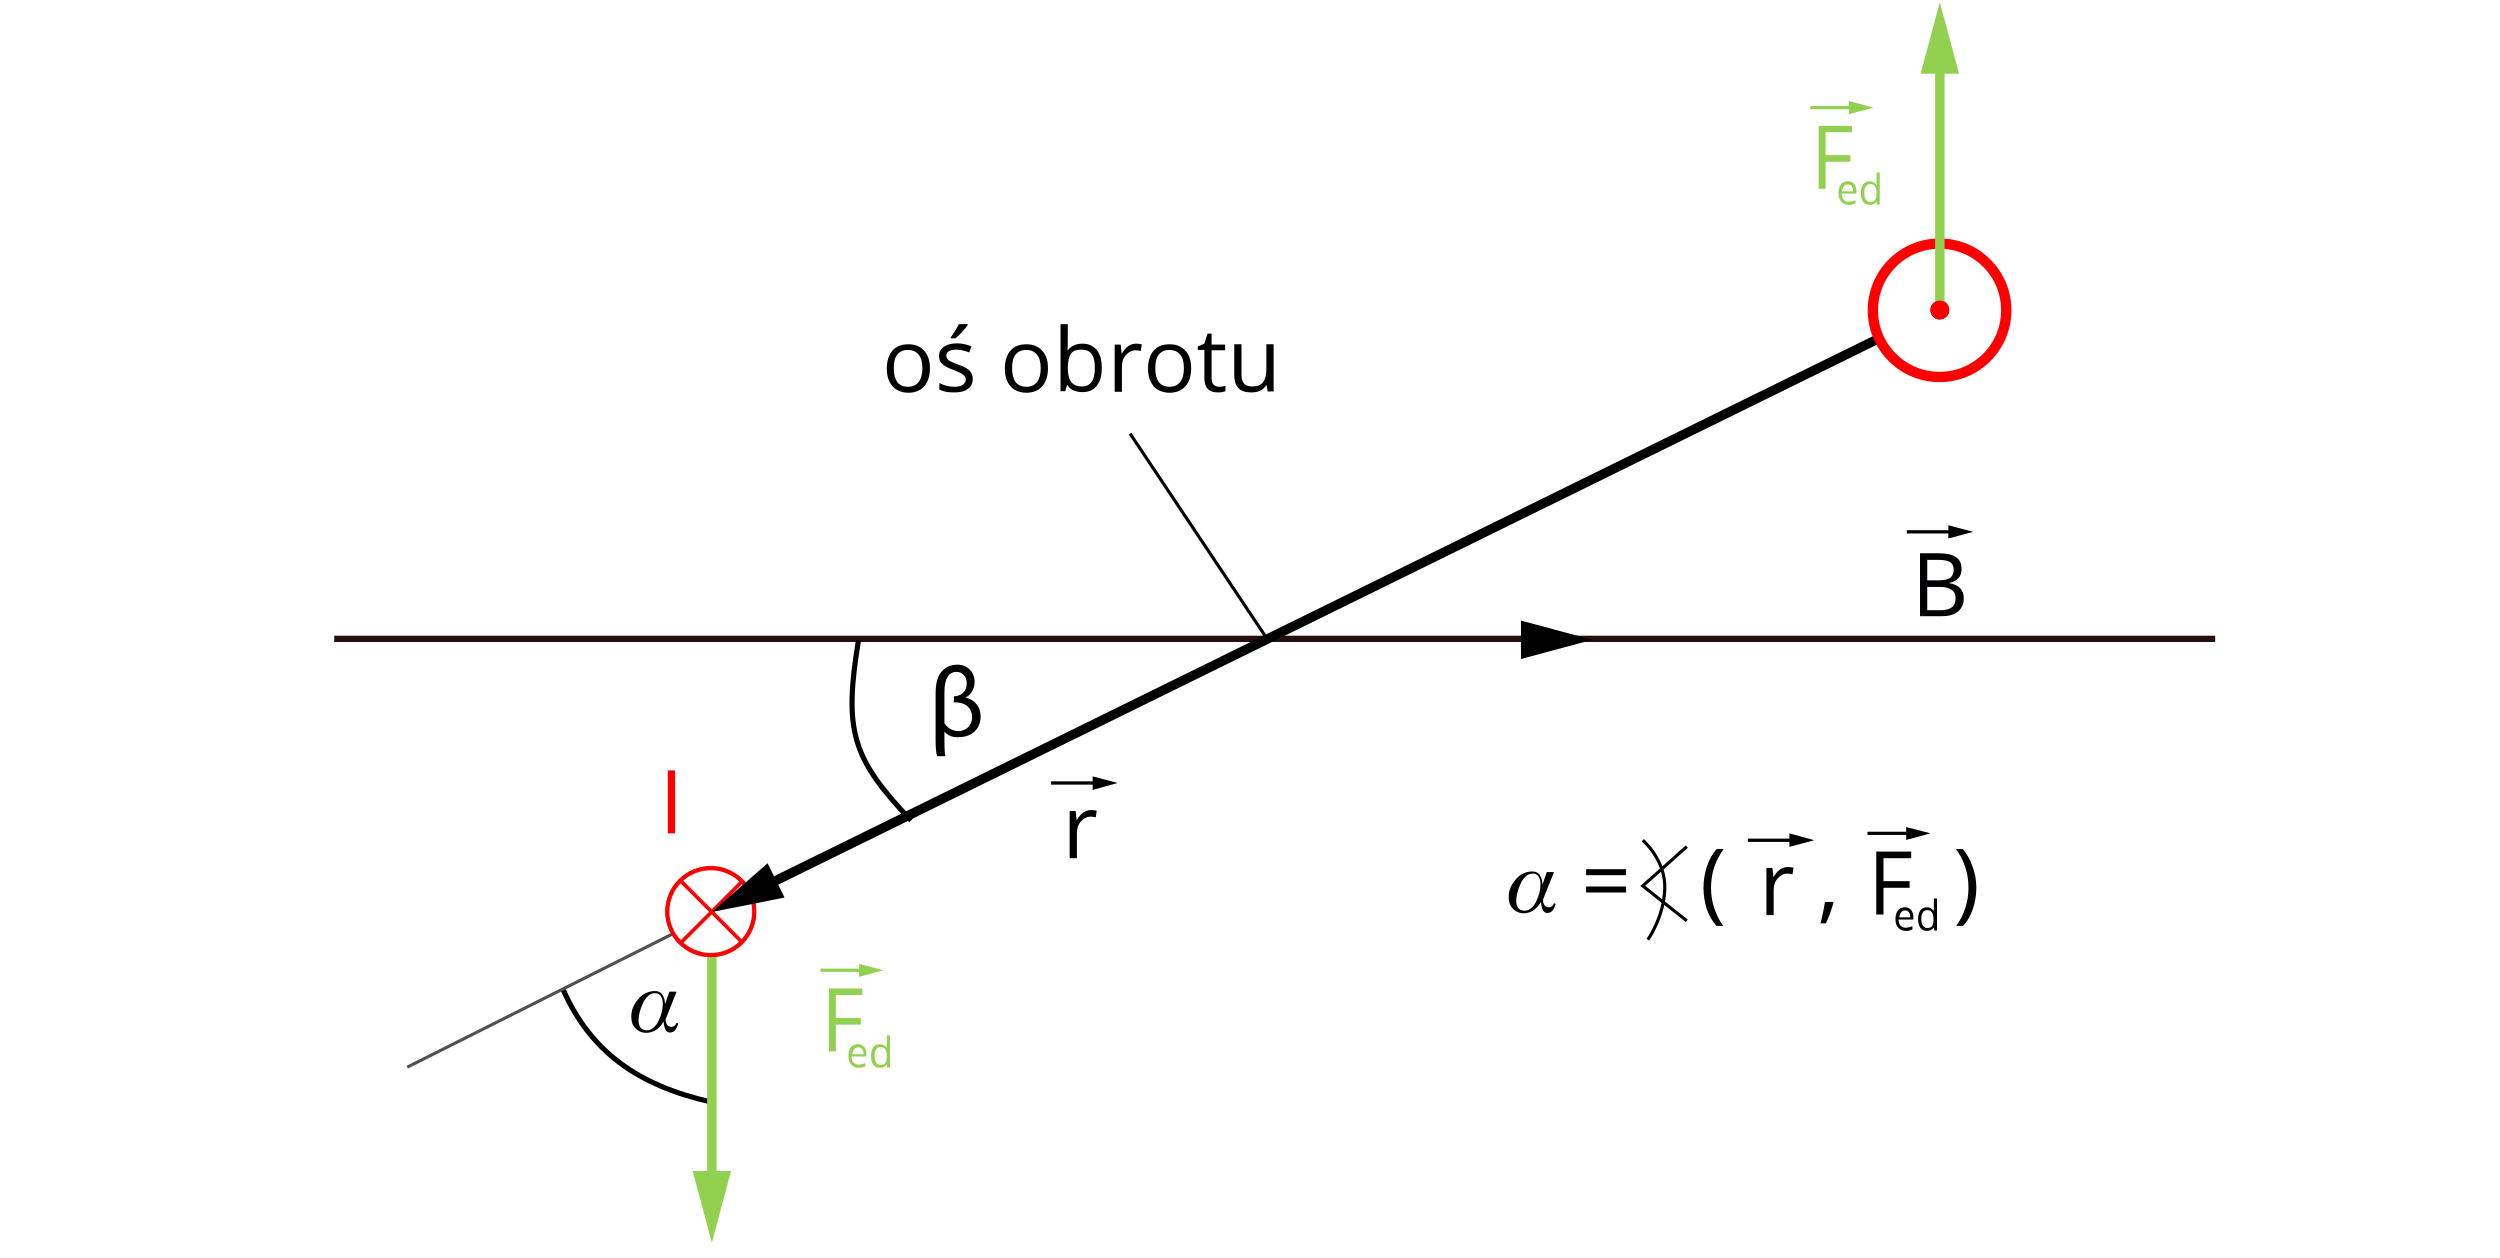 <?xml version="1.0" encoding="utf-8"?>
<!-- Generator: Adobe Illustrator 24.0.1, SVG Export Plug-In . SVG Version: 6.00 Build 0)  -->
<svg xmlns="http://www.w3.org/2000/svg" xmlns:xlink="http://www.w3.org/1999/xlink" version="1.1" id="Warstwa_1" x="0px" y="0px" viewBox="0 0 794.4 399.8" style="enable-background:new 0 0 794.4 399.8;" xml:space="preserve">
<style type="text/css">
	.st0{fill:#FFFFFF;}
	.st1{fill:none;stroke:#000000;stroke-width:1.638;stroke-linejoin:round;stroke-miterlimit:8;}
	.st2{fill:none;stroke:#92D050;stroke-width:3;stroke-miterlimit:10;}
	.st3{fill:#92D050;}
	.st4{fill-rule:evenodd;clip-rule:evenodd;fill:none;stroke:#515151;stroke-miterlimit:10;}
	.st5{fill-rule:evenodd;clip-rule:evenodd;fill:#FFFFFF;stroke:#FF0000;stroke-width:1.305;stroke-miterlimit:10;}
	.st6{fill:#FFFFFF;stroke:#FF0000;stroke-width:1.305;stroke-miterlimit:10;}
	.st7{fill-rule:evenodd;clip-rule:evenodd;fill:none;stroke:#FF0000;stroke-width:1.172;stroke-miterlimit:10;}
	.st8{fill:none;stroke:#280F0F;stroke-width:2;stroke-miterlimit:10;}
	.st9{fill:none;stroke:#000000;stroke-width:3;stroke-miterlimit:10;}
	.st10{fill:none;stroke:#000000;stroke-width:1.044;stroke-miterlimit:10;}
	.st11{fill:#010002;}
	.st12{fill:none;}
	.st13{fill-rule:evenodd;clip-rule:evenodd;fill:#FFFFFF;}
	.st14{fill:#FFFFFF;stroke:#FF0000;stroke-width:3.277;stroke-linejoin:round;stroke-miterlimit:10;}
	.st15{fill-rule:evenodd;clip-rule:evenodd;fill:#C00000;}
	.st16{fill:#FF0000;}
	.st17{fill:none;stroke:#92D050;stroke-width:1.016;stroke-miterlimit:10;}
	.st18{fill:none;stroke:#000000;stroke-width:1.016;stroke-miterlimit:10;}
	.st19{fill:none;stroke:#000000;stroke-miterlimit:10;}
	.st20{stroke:#000000;stroke-miterlimit:10;}
</style>
<rect x="0" class="st0" width="801.8" height="399.8"/>
<path class="st1" d="M226.1,350.2c-23.6-5.3-38.4-16.1-47.1-35.6"/>
<g>
	<g>
		<line class="st2" x1="226.2" y1="297" x2="226.2" y2="376.3"/>
		<g>
			<polygon class="st3" points="220.1,372.1 226.2,394.9 232.3,372.1    "/>
		</g>
	</g>
</g>
<line class="st4" x1="129.4" y1="339.1" x2="289.5" y2="258.7"/>
<g>
	<g>
		
			<ellipse transform="matrix(0.707 -0.707 0.707 0.707 -138.674 244.567)" class="st5" cx="225.9" cy="289.7" rx="13.8" ry="13.8"/>
		
			<ellipse transform="matrix(0.707 -0.707 0.707 0.707 -138.674 244.567)" class="st6" cx="225.9" cy="289.7" rx="13.8" ry="13.8"/>
	</g>
	<line class="st7" x1="216.6" y1="280.2" x2="235.7" y2="299.3"/>
	<line class="st7" x1="235.7" y1="280.2" x2="216.6" y2="299.3"/>
</g>
<line class="st8" x1="703.9" y1="203" x2="106.2" y2="203"/>
<g>
	<defs>
		<rect id="SVGID_1_" x="491.7" y="116.9" width="37.1" height="37.7"/>
	</defs>
	<clipPath id="SVGID_2_">
		<use xlink:href="#SVGID_1_" style="overflow:visible;"/>
	</clipPath>
</g>
<path class="st1" d="M289.5,260.7c-18.9-19.8-21.4-28.6-16.7-57.3"/>
<g>
	<g>
		<polygon points="483.3,209.4 506,203.3 483.3,197.2   "/>
	</g>
</g>
<g>
	<g>
		<line class="st9" x1="613.4" y1="99.5" x2="242.9" y2="281.6"/>
		<g>
			<polygon points="243.9,274.3 226.2,289.8 249.3,285.2    "/>
		</g>
	</g>
</g>
<g>
	<g>
		<g>
			<line class="st10" x1="334" y1="248.8" x2="348.6" y2="248.8"/>
			<g>
				<polygon points="347.2,251 355.1,248.8 347.2,246.7     "/>
			</g>
		</g>
	</g>
	<g>
		<path class="st11" d="M346.7,257.4c0.7,0,1.3,0.1,1.8,0.2l-0.3,2.1c-0.6-0.1-1.2-0.2-1.6-0.2c-1.2,0-2.2,0.5-3.1,1.5    s-1.3,2.2-1.3,3.7v8h-2.3v-15h1.9l0.3,2.8h0.1c0.6-1,1.2-1.7,2-2.3C344.9,257.7,345.7,257.4,346.7,257.4z"/>
	</g>
</g>
<g>
	<g>
		<g>
			<line class="st10" x1="555.4" y1="267" x2="570.1" y2="267"/>
			<g>
				<polygon points="568.6,269.1 576.5,267 568.6,264.8     "/>
			</g>
		</g>
	</g>
	<g>
		<path class="st11" d="M568.1,275.5c0.7,0,1.3,0.1,1.8,0.2l-0.3,2.1c-0.6-0.1-1.2-0.2-1.6-0.2c-1.2,0-2.2,0.5-3.1,1.5    s-1.3,2.2-1.3,3.7v8h-2.3v-15h1.9l0.3,2.8h0.1c0.6-1,1.2-1.7,2-2.3C566.3,275.8,567.2,275.5,568.1,275.5z"/>
	</g>
</g>
<g>
	<path d="M215.5,325.2c-0.1,0.6-0.4,1.3-0.8,1.9c-0.4,0.6-1,1-1.8,1c-0.4,0-0.8-0.1-1-0.4c-0.3-0.2-0.5-0.5-0.6-0.9   c-0.3-0.8-0.4-1.5-0.4-2.1h-0.1c-0.5,0.9-1.2,1.7-2.1,2.4c-0.9,0.7-2,1-3.2,1.1c-1.5,0-2.7-0.5-3.6-1.5c-0.9-0.9-1.3-2.1-1.3-3.6   c0-2.1,0.7-3.9,2.2-5.6c1.4-1.7,3.1-2.5,5.2-2.6c0.6,0,1.1,0.1,1.5,0.3c0.4,0.2,0.8,0.5,1,0.9c0.5,0.8,0.8,1.7,0.8,2.8h0.1l1.3-3.8   h2.3l-3.5,8.8c0,0.6,0.1,1.1,0.4,1.6c0.3,0.5,0.7,0.7,1.3,0.8c0.5,0,0.8-0.1,1.1-0.3c0.3-0.2,0.5-0.6,0.7-1L215.5,325.2z    M205.4,327.4c0.9,0,1.7-0.3,2.3-0.9c0.7-0.6,1.2-1.3,1.6-2.2c0.9-1.9,1.3-3.6,1.3-5.2c0-0.4,0-0.9-0.1-1.3   c-0.1-0.4-0.2-0.8-0.4-1.1c-0.2-0.4-0.4-0.6-0.7-0.8c-0.3-0.2-0.8-0.3-1.3-0.3c-0.9,0-1.6,0.3-2.3,1c-0.6,0.6-1.2,1.4-1.6,2.4   c-0.9,2-1.3,3.8-1.3,5.3c0,0.8,0.2,1.6,0.6,2.2C203.9,327,204.6,327.4,205.4,327.4z"/>
</g>
<g>
	<path d="M494.3,287.2c-0.1,0.6-0.4,1.3-0.8,1.9c-0.4,0.6-1,1-1.8,1c-0.4,0-0.8-0.1-1-0.4c-0.3-0.2-0.5-0.5-0.6-0.9   c-0.3-0.8-0.4-1.5-0.4-2.1h-0.1c-0.5,0.9-1.2,1.7-2.1,2.4c-0.9,0.7-2,1-3.2,1.1c-1.5,0-2.7-0.5-3.6-1.5c-0.9-0.9-1.3-2.1-1.3-3.6   c0-2.1,0.7-3.9,2.2-5.6c1.4-1.7,3.1-2.5,5.2-2.6c0.6,0,1.1,0.1,1.5,0.3c0.4,0.2,0.8,0.5,1,0.9c0.5,0.8,0.8,1.7,0.8,2.8h0.1l1.3-3.8   h2.3l-3.5,8.8c0,0.6,0.1,1.1,0.4,1.6c0.3,0.5,0.7,0.7,1.3,0.8c0.5,0,0.8-0.1,1.1-0.3c0.3-0.2,0.5-0.6,0.7-1L494.3,287.2z    M484.3,289.4c0.9,0,1.7-0.3,2.3-0.9c0.7-0.6,1.2-1.3,1.6-2.2c0.9-1.9,1.3-3.6,1.3-5.2c0-0.4,0-0.9-0.1-1.3   c-0.1-0.4-0.2-0.8-0.4-1.1c-0.2-0.4-0.4-0.6-0.7-0.8c-0.3-0.2-0.8-0.3-1.3-0.3c-0.9,0-1.6,0.3-2.3,1c-0.6,0.6-1.2,1.4-1.6,2.4   c-0.9,2-1.3,3.8-1.3,5.3c0,0.8,0.2,1.6,0.6,2.2C482.8,289,483.4,289.3,484.3,289.4z"/>
	<path d="M504,278.1v-1.9h12.7v1.9H504z M504,283.6v-1.9h12.7v1.9H504z"/>
	<path d="M541.3,282.1c0-2.4,0.4-4.7,1.1-6.8c0.7-2.1,1.7-4,3.1-5.5h2.2c-1.3,1.8-2.3,3.7-3,5.8c-0.7,2.1-1,4.3-1,6.5   c0,2.2,0.3,4.3,1,6.4c0.7,2.1,1.6,4,2.9,5.7h-2.2c-1.3-1.5-2.4-3.4-3.1-5.4C541.7,286.7,541.3,284.5,541.3,282.1z"/>
	<path d="M582.4,286.5l0.2,0.3c-0.2,0.9-0.6,2-1,3.2c-0.4,1.2-0.9,2.3-1.4,3.4h-1.7c0.2-0.9,0.5-2.1,0.8-3.5   c0.3-1.4,0.5-2.5,0.6-3.3H582.4z"/>
	<path d="M628,282.1c0,2.4-0.4,4.6-1.1,6.7c-0.7,2.1-1.7,3.9-3.1,5.4h-2.2c1.3-1.7,2.2-3.6,2.9-5.7c0.7-2.1,1-4.2,1-6.4   c0-2.2-0.3-4.4-1-6.5c-0.7-2.1-1.6-4-3-5.8h2.2c1.3,1.6,2.4,3.4,3.1,5.6C627.6,277.5,628,279.7,628,282.1z"/>
</g>
<rect x="0" class="st12" width="801.8" height="399.8"/>
<g>
	
		<ellipse transform="matrix(0.707 -0.707 0.707 0.707 110.881 464.753)" class="st13" cx="616.4" cy="98.5" rx="21.2" ry="21.2"/>
	
		<ellipse transform="matrix(0.707 -0.707 0.707 0.707 110.881 464.753)" class="st14" cx="616.4" cy="98.5" rx="21.2" ry="21.2"/>
	<path class="st15" d="M613.4,98.5c0-1.7,1.4-3,3-3c1.7,0,3,1.4,3,3c0,1.7-1.4,3-3,3C614.8,101.6,613.4,100.2,613.4,98.5z"/>
</g>
<g>
	<g>
		<line class="st2" x1="616.4" y1="98.5" x2="616.4" y2="19.3"/>
		<g>
			<polygon class="st3" points="622.5,23.4 616.4,0.7 610.3,23.4    "/>
		</g>
	</g>
</g>
<path class="st16" d="M613.4,98.5c0-1.7,1.4-3,3-3c1.7,0,3,1.4,3,3c0,1.7-1.4,3-3,3C614.8,101.6,613.4,100.2,613.4,98.5z"/>
<g>
	<g>
		<g>
			<line class="st10" x1="605.9" y1="169" x2="620.5" y2="169"/>
			<g>
				<polygon points="619.1,171.1 627,169 619.1,166.9     "/>
			</g>
		</g>
	</g>
	<g>
		<path class="st11" d="M610.1,175.8h5.6c2.7,0,4.6,0.4,5.8,1.2c1.2,0.8,1.8,2,1.8,3.8c0,1.2-0.3,2.2-1,2.9    c-0.7,0.8-1.6,1.3-2.9,1.5v0.1c3,0.5,4.6,2.1,4.6,4.8c0,1.8-0.6,3.2-1.8,4.2c-1.2,1-2.9,1.5-5.1,1.5h-7V175.8z M612.4,184.4h3.8    c1.6,0,2.8-0.3,3.5-0.8c0.7-0.5,1.1-1.4,1.1-2.6c0-1.1-0.4-1.9-1.2-2.4c-0.8-0.5-2.1-0.7-3.8-0.7h-3.4V184.4z M612.4,186.4v7.5    h4.2c1.6,0,2.8-0.3,3.6-0.9c0.8-0.6,1.2-1.6,1.2-2.9c0-1.2-0.4-2.2-1.3-2.7c-0.8-0.6-2.1-0.9-3.8-0.9H612.4z"/>
	</g>
</g>
<g>
	<g>
		<g>
			<g>
				<g>
					<line class="st17" x1="575.3" y1="34.2" x2="589" y2="34.2"/>
					<g>
						<polygon class="st3" points="587.5,36.3 595.3,34.2 587.5,32.1       "/>
					</g>
				</g>
			</g>
			<g>
				<path class="st3" d="M580.1,60h-2.2V40h10.6V42h-8.4v7.3h7.9v2.1h-7.9V60z"/>
			</g>
		</g>
		<g>
			<path class="st3" d="M587.5,65.1c-1,0-1.8-0.3-2.4-1c-0.6-0.6-0.9-1.5-0.9-2.7c0-1.2,0.3-2.1,0.8-2.8s1.3-1,2.2-1     c0.9,0,1.5,0.3,2,0.9c0.5,0.6,0.7,1.4,0.7,2.3v0.7h-4.7c0,0.8,0.2,1.5,0.6,1.9c0.4,0.4,0.9,0.7,1.6,0.7c0.7,0,1.5-0.2,2.2-0.5v1     c-0.4,0.2-0.7,0.3-1,0.4S587.9,65.1,587.5,65.1z M587.2,58.6c-0.5,0-1,0.2-1.3,0.6c-0.3,0.4-0.5,0.9-0.6,1.6h3.5     c0-0.7-0.1-1.2-0.4-1.6S587.7,58.6,587.2,58.6z"/>
			<path class="st3" d="M596.3,64L596.3,64c-0.5,0.7-1.2,1.1-2.2,1.1c-0.9,0-1.6-0.3-2.1-1c-0.5-0.6-0.7-1.6-0.7-2.7     s0.2-2.1,0.7-2.8c0.5-0.7,1.2-1,2.1-1c0.9,0,1.6,0.4,2.1,1.1h0.1l0-0.5l0-0.5v-2.9h1V65h-0.8L596.3,64z M594.3,64.2     c0.7,0,1.2-0.2,1.5-0.6c0.3-0.4,0.5-1.1,0.5-2v-0.2c0-1-0.2-1.7-0.5-2.2s-0.8-0.7-1.5-0.7c-0.6,0-1.1,0.2-1.4,0.7     c-0.3,0.5-0.5,1.2-0.5,2.1c0,0.9,0.2,1.6,0.5,2.1C593.2,64,593.7,64.2,594.3,64.2z"/>
		</g>
	</g>
</g>
<g>
	<g>
		<g>
			<g>
				<g>
					<line class="st17" x1="260.7" y1="308.3" x2="274.4" y2="308.3"/>
					<g>
						<polygon class="st3" points="273,310.4 280.7,308.3 273,306.3       "/>
					</g>
				</g>
			</g>
			<g>
				<path class="st3" d="M265.6,334.1h-2.2v-20h10.6v2.1h-8.4v7.3h7.9v2.1h-7.9V334.1z"/>
			</g>
		</g>
		<g>
			<path class="st3" d="M272.9,339.3c-1,0-1.8-0.3-2.4-1c-0.6-0.6-0.9-1.5-0.9-2.7c0-1.2,0.3-2.1,0.8-2.8s1.3-1,2.2-1     c0.9,0,1.5,0.3,2,0.9s0.7,1.4,0.7,2.3v0.7h-4.7c0,0.8,0.2,1.5,0.6,1.9c0.4,0.4,0.9,0.7,1.6,0.7c0.7,0,1.5-0.2,2.2-0.5v1     c-0.4,0.2-0.7,0.3-1,0.4C273.8,339.2,273.4,339.3,272.9,339.3z M272.7,332.8c-0.5,0-1,0.2-1.3,0.6s-0.5,0.9-0.6,1.6h3.6     c0-0.7-0.1-1.2-0.4-1.6C273.6,332.9,273.2,332.8,272.7,332.8z"/>
			<path class="st3" d="M281.8,338.2L281.8,338.2c-0.5,0.7-1.2,1.1-2.2,1.1c-0.9,0-1.6-0.3-2.1-1c-0.5-0.6-0.7-1.6-0.7-2.7     s0.2-2.1,0.7-2.8s1.2-1,2.1-1c0.9,0,1.6,0.4,2.1,1.1h0.1l0-0.5l0-0.5V329h1v10.2H282L281.8,338.2z M279.8,338.4     c0.7,0,1.2-0.2,1.5-0.6c0.3-0.4,0.5-1.1,0.5-2v-0.2c0-1-0.2-1.7-0.5-2.2c-0.3-0.4-0.8-0.7-1.5-0.7c-0.6,0-1.1,0.2-1.4,0.7     c-0.3,0.5-0.5,1.2-0.5,2.1c0,0.9,0.2,1.6,0.5,2.1C278.7,338.1,279.1,338.4,279.8,338.4z"/>
		</g>
	</g>
</g>
<g>
	<g>
		<g>
			<g>
				<g>
					<line class="st18" x1="593.4" y1="264.8" x2="607.1" y2="264.8"/>
					<g>
						<polygon points="605.7,266.9 613.4,264.8 605.7,262.8       "/>
					</g>
				</g>
			</g>
			<g>
				<g>
					<path d="M598.5,290.6h-2.3v-20h11.1v2.1h-8.8v7.3h8.3v2.1h-8.3V290.6z"/>
				</g>
			</g>
		</g>
		<g>
			<path d="M605.6,295.8c-1,0-1.8-0.3-2.4-1c-0.6-0.6-0.9-1.5-0.9-2.7c0-1.2,0.3-2.1,0.8-2.8s1.3-1,2.2-1c0.9,0,1.5,0.3,2,0.9     c0.5,0.6,0.7,1.4,0.7,2.3v0.7h-4.7c0,0.8,0.2,1.5,0.6,1.9c0.4,0.4,0.9,0.7,1.6,0.7c0.7,0,1.5-0.2,2.2-0.5v1     c-0.4,0.2-0.7,0.3-1,0.4S606.1,295.8,605.6,295.8z M605.4,289.3c-0.5,0-1,0.2-1.3,0.6c-0.3,0.4-0.5,0.9-0.6,1.6h3.5     c0-0.7-0.1-1.2-0.4-1.6S605.9,289.3,605.4,289.3z"/>
			<path d="M614.5,294.7L614.5,294.7c-0.5,0.7-1.2,1.1-2.2,1.1c-0.9,0-1.6-0.3-2.1-1s-0.7-1.6-0.7-2.7s0.2-2.1,0.7-2.8     c0.5-0.7,1.2-1,2.1-1c0.9,0,1.6,0.4,2.1,1.1h0.1l0-0.5l0-0.5v-2.9h1v10.2h-0.8L614.5,294.7z M612.4,294.9c0.7,0,1.2-0.2,1.5-0.6     c0.3-0.4,0.5-1.1,0.5-2v-0.2c0-1-0.2-1.7-0.5-2.2s-0.8-0.7-1.5-0.7c-0.6,0-1.1,0.2-1.4,0.7c-0.3,0.5-0.5,1.2-0.5,2.1     c0,0.9,0.2,1.6,0.5,2.1C611.4,294.6,611.8,294.9,612.4,294.9z"/>
		</g>
	</g>
</g>
<polyline class="st19" points="536,269 522,281.5 536,292.6 "/>
<path class="st19" d="M522,267c0,0,7.3,6.2,7,15.4c-0.3,9.2-5.4,16.2-5.4,16.2"/>
<g>
	<g>
		<path class="st16" d="M212.2,264.8v-20h2.3v20H212.2z"/>
	</g>
</g>
<g>
	<path d="M295.5,117c0,2.4-0.6,4.4-1.8,5.7c-1.2,1.4-2.9,2.1-5.1,2.1c-1.3,0-2.5-0.3-3.6-0.9s-1.8-1.5-2.4-2.7   c-0.6-1.2-0.8-2.6-0.8-4.1c0-2.4,0.6-4.3,1.8-5.7c1.2-1.4,2.9-2,5.1-2c2.1,0,3.8,0.7,5,2.1C294.8,112.7,295.5,114.6,295.5,117z    M284,117c0,1.9,0.4,3.4,1.1,4.4c0.8,1,1.9,1.5,3.4,1.5c1.5,0,2.6-0.5,3.4-1.5c0.8-1,1.2-2.5,1.2-4.4c0-1.9-0.4-3.4-1.2-4.3   c-0.8-1-1.9-1.5-3.4-1.5c-1.5,0-2.6,0.5-3.4,1.5C284.4,113.6,284,115,284,117z"/>
	<path d="M309.1,120.4c0,1.4-0.5,2.5-1.6,3.2c-1,0.8-2.5,1.1-4.4,1.1c-2,0-3.5-0.3-4.6-0.9v-2.1c0.7,0.4,1.5,0.7,2.3,0.9   c0.8,0.2,1.6,0.3,2.4,0.3c1.2,0,2.1-0.2,2.7-0.6c0.6-0.4,1-1,1-1.7c0-0.6-0.3-1.1-0.8-1.5c-0.5-0.4-1.5-0.9-3-1.5   c-1.4-0.5-2.4-1-3-1.4c-0.6-0.4-1-0.8-1.3-1.3s-0.4-1.1-0.4-1.8c0-1.2,0.5-2.2,1.5-2.9c1-0.7,2.4-1.1,4.1-1.1c1.6,0,3.2,0.3,4.7,1   L308,112c-1.5-0.6-2.9-0.9-4.1-0.9c-1.1,0-1.9,0.2-2.4,0.5c-0.5,0.3-0.8,0.8-0.8,1.4c0,0.4,0.1,0.7,0.3,1c0.2,0.3,0.5,0.6,1,0.8   c0.5,0.3,1.3,0.6,2.6,1.1c1.8,0.6,3,1.3,3.6,2C308.8,118.6,309.1,119.4,309.1,120.4z M302.1,107.2c0.4-0.6,0.9-1.2,1.4-2.1   c0.5-0.8,0.9-1.5,1.2-2.1h2.8v0.3c-0.4,0.6-1,1.3-1.8,2.2c-0.8,0.9-1.5,1.5-2.1,2h-1.5V107.2z"/>
	<path d="M333,117c0,2.4-0.6,4.4-1.8,5.7c-1.2,1.4-2.9,2.1-5.1,2.1c-1.3,0-2.5-0.3-3.6-0.9s-1.8-1.5-2.4-2.7   c-0.6-1.2-0.8-2.6-0.8-4.1c0-2.4,0.6-4.3,1.8-5.7c1.2-1.4,2.9-2,5.1-2c2.1,0,3.8,0.7,5,2.1C332.4,112.7,333,114.6,333,117z    M321.6,117c0,1.9,0.4,3.4,1.1,4.4c0.8,1,1.9,1.5,3.4,1.5c1.5,0,2.6-0.5,3.4-1.5c0.8-1,1.2-2.5,1.2-4.4c0-1.9-0.4-3.4-1.2-4.3   c-0.8-1-1.9-1.5-3.4-1.5c-1.5,0-2.6,0.5-3.4,1.5C322,113.6,321.6,115,321.6,117z"/>
	<path d="M343.9,109.2c2,0,3.5,0.7,4.6,2c1.1,1.3,1.6,3.2,1.6,5.7s-0.5,4.4-1.6,5.7c-1.1,1.4-2.6,2-4.6,2c-1,0-1.9-0.2-2.7-0.5   s-1.5-0.9-2-1.7h-0.2l-0.5,1.9H337v-21.3h2.3v5.2c0,1.2,0,2.2-0.1,3.1h0.1C340.3,110,341.9,109.2,343.9,109.2z M343.6,111.1   c-1.5,0-2.7,0.4-3.3,1.3s-1,2.4-1,4.5s0.4,3.6,1.1,4.5c0.7,0.9,1.8,1.4,3.4,1.4c1.4,0,2.4-0.5,3.1-1.5c0.7-1,1-2.5,1-4.4   c0-2-0.3-3.4-1-4.4S345,111.1,343.6,111.1z"/>
	<path d="M361,109.2c0.7,0,1.3,0.1,1.8,0.2l-0.3,2.1c-0.6-0.1-1.2-0.2-1.6-0.2c-1.2,0-2.2,0.5-3.1,1.5s-1.3,2.2-1.3,3.7v8h-2.3v-15   h1.9l0.3,2.8h0.1c0.6-1,1.2-1.7,2-2.3C359.2,109.5,360,109.2,361,109.2z"/>
	<path d="M378.5,117c0,2.4-0.6,4.4-1.8,5.7c-1.2,1.4-2.9,2.1-5.1,2.1c-1.3,0-2.5-0.3-3.6-0.9s-1.8-1.5-2.4-2.7   c-0.6-1.2-0.8-2.6-0.8-4.1c0-2.4,0.6-4.3,1.8-5.7c1.2-1.4,2.9-2,5.1-2c2.1,0,3.8,0.7,5,2.1C377.9,112.7,378.5,114.6,378.5,117z    M367.1,117c0,1.9,0.4,3.4,1.1,4.4c0.8,1,1.9,1.5,3.4,1.5c1.5,0,2.6-0.5,3.4-1.5c0.8-1,1.2-2.5,1.2-4.4c0-1.9-0.4-3.4-1.2-4.3   c-0.8-1-1.9-1.5-3.4-1.5c-1.5,0-2.6,0.5-3.4,1.5C367.5,113.6,367.1,115,367.1,117z"/>
	<path d="M387.3,122.9c0.4,0,0.8,0,1.2-0.1c0.4-0.1,0.7-0.1,0.9-0.2v1.7c-0.2,0.1-0.6,0.2-1.1,0.3c-0.5,0.1-0.9,0.1-1.3,0.1   c-2.9,0-4.3-1.5-4.3-4.6v-8.9h-2.1v-1.1l2.1-0.9l1-3.2h1.3v3.5h4.3v1.8h-4.3v8.8c0,0.9,0.2,1.6,0.6,2.1   C386,122.6,386.6,122.9,387.3,122.9z"/>
	<path d="M394.5,109.5v9.7c0,1.2,0.3,2.1,0.8,2.7c0.6,0.6,1.4,0.9,2.6,0.9c1.6,0,2.7-0.4,3.4-1.3c0.7-0.9,1.1-2.3,1.1-4.2v-7.9h2.3   v15h-1.9l-0.3-2h-0.1c-0.5,0.7-1.1,1.3-1.9,1.7s-1.8,0.6-2.8,0.6c-1.8,0-3.2-0.4-4.1-1.3c-0.9-0.9-1.4-2.3-1.4-4.2v-9.8H394.5z"/>
</g>
<line class="st20" x1="359.1" y1="137.8" x2="401.9" y2="201.9"/>
<g>
	<path d="M300.1,232.5v2.1c0,1.8,0,4.4,0.3,5.7h-2.6c-0.4-1-0.5-3.2-0.5-5.4v-14.6c0-4.4,1.2-6.3,2.4-7.4c1.1-1,2.5-1.7,4.5-1.7   c3.1,0,5.5,2.2,5.5,5.5c0,2.4-1.4,4.2-2.8,4.9v0.1c2.4,0.5,4.7,2.5,4.7,6c0,4.2-3.2,6.5-6.6,6.5   C302.9,234.5,301.3,233.8,300.1,232.5L300.1,232.5z M300.1,229.8c0.7,1.2,2.3,2.5,4.5,2.5c2.5,0,4.3-1.9,4.3-4.4   c0-3-2.2-4.6-4.9-4.7c-0.3,0-0.6,0-0.9,0v-1.9c0.2,0,0.3,0,0.5-0.1c2.4-0.2,3.6-2,3.6-4c0-2.2-1.4-3.7-3.2-3.7   c-2.6,0-3.9,2.2-3.9,6.6V229.8z"/>
</g>
</svg>

